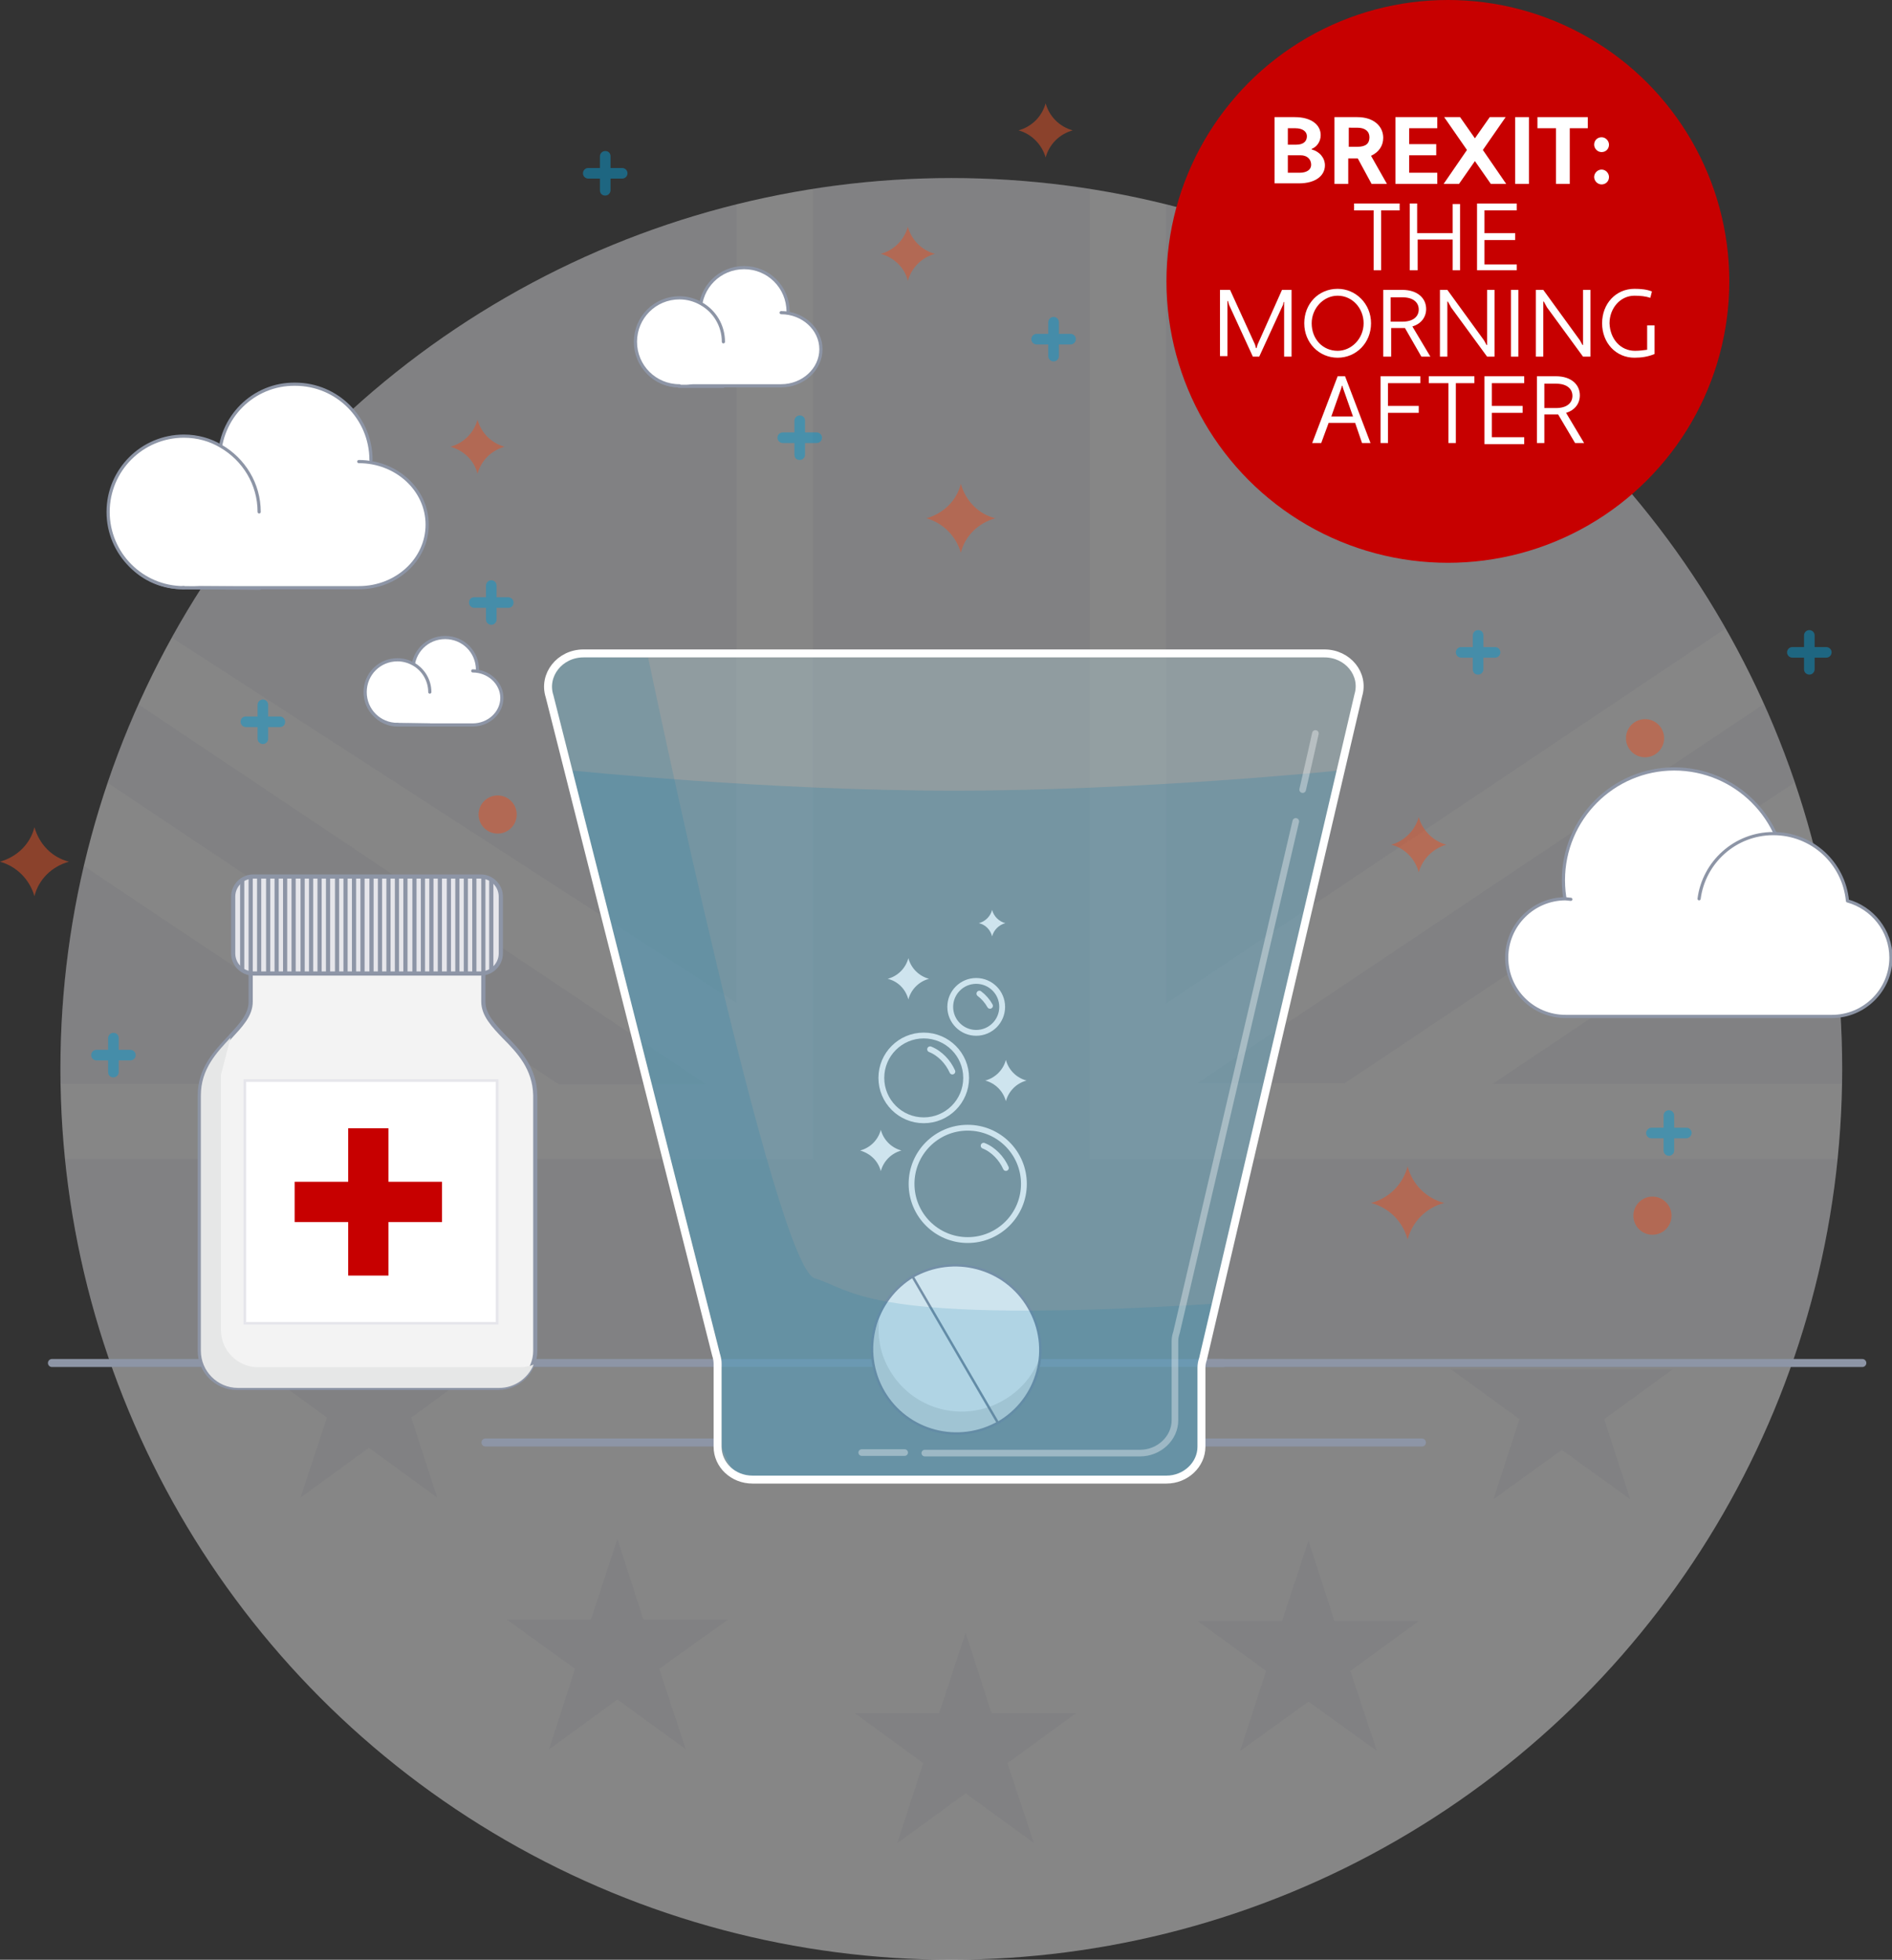 <?xml version="1.0" encoding="utf-8"?>
<!-- Generator: Adobe Illustrator 25.0.0, SVG Export Plug-In . SVG Version: 6.00 Build 0)  -->
<svg version="1.1" id="Layer_1" xmlns="http://www.w3.org/2000/svg" xmlns:xlink="http://www.w3.org/1999/xlink" x="0px" y="0px"
	 viewBox="0 0 357 369.8" style="enable-background:new 0 0 357 369.8;" xml:space="preserve">
<rect x="0" y="0" width="357" height="369.8" fill="#333333" stroke="none"/>
<style type="text/css">
	.st0{opacity:0.44;fill:#EEEEEE;enable-background:new    ;}
	.st1{opacity:0.15;fill:#666776;enable-background:new    ;}
	.st2{fill:none;stroke:#8D95A6;stroke-width:1.514;stroke-linecap:round;stroke-miterlimit:10;}
	.st3{opacity:0.5;}
	.st4{fill-rule:evenodd;clip-rule:evenodd;fill:#E45226;}
	.st5{fill-rule:evenodd;clip-rule:evenodd;fill:#0A99D0;}
	.st6{opacity:0.5;fill-rule:evenodd;clip-rule:evenodd;fill:#0A99D0;enable-background:new    ;}
	.st7{fill:#FFFFFF;}
	.st8{fill:none;stroke:#8D95A6;stroke-width:0.6;stroke-linecap:round;stroke-linejoin:round;stroke-miterlimit:10;}
	.st9{fill:none;stroke:#414A46;stroke-width:0.6;stroke-linecap:round;stroke-linejoin:round;stroke-miterlimit:10;}
	.st10{fill:#F3F3F3;stroke:#8D95A6;stroke-width:0.788;stroke-miterlimit:10;}
	.st11{fill:#E6E6EB;stroke:#8D95A6;stroke-width:0.788;stroke-miterlimit:10;}
	.st12{fill:none;stroke:#8D95A6;stroke-width:0.788;stroke-miterlimit:10;}
	.st13{fill:#E6E7E7;}
	.st14{fill:#FFFFFF;stroke:#E6E6EB;stroke-width:0.495;stroke-miterlimit:10;}
	.st15{fill:#C70000;}
	.st16{opacity:0.35;fill:#ACCDD8;enable-background:new    ;}
	.st17{fill:none;stroke:#FFFFFF;stroke-width:1.098;stroke-miterlimit:10;}
	.st18{fill:#FFFFFF;stroke:#8D95A6;stroke-width:0.461;stroke-linecap:round;stroke-linejoin:round;stroke-miterlimit:10;}
	.st19{fill:none;stroke:#8D95A6;stroke-width:0.461;stroke-linecap:round;stroke-linejoin:round;stroke-miterlimit:10;}
	.st20{opacity:0.22;fill:#959495;enable-background:new    ;}
	.st21{fill:none;stroke:#FFFFFF;stroke-width:1.098;stroke-linecap:round;stroke-miterlimit:10;}
	.st22{fill-rule:evenodd;clip-rule:evenodd;fill:#FFFFFF;}
	.st23{opacity:0.2;fill:#0C7BAB;enable-background:new    ;}
	.st24{opacity:0.15;fill:#0C7BAB;enable-background:new    ;}
	.st25{fill:none;stroke:#FFFFFF;stroke-width:1.5;stroke-linecap:round;stroke-linejoin:round;stroke-miterlimit:10;}
	.st26{opacity:0.7;}
	
		.st27{opacity:0.5;fill:none;stroke:#FFFFFF;stroke-width:1.25;stroke-linecap:round;stroke-linejoin:round;stroke-miterlimit:10;enable-background:new    ;}
	.st28{enable-background:new    ;}
</style>
<g id="Background">
	<circle class="st0" cx="179.5" cy="201.7" r="168.1"/>
	<g>
		<polygon class="st1" points="121.4,305.6 116.5,290.4 111.5,305.6 95.6,305.6 108.5,314.9 103.6,330.1 116.5,320.7 129.4,330.1 
			124.4,314.9 137.4,305.6 		"/>
		<polygon class="st1" points="90.3,258.2 48.9,258.2 61.7,267.5 56.7,282.6 69.6,273.2 82.5,282.6 77.6,267.5 		"/>
		<polygon class="st1" points="187.1,323.3 182.2,308.1 177.2,323.3 161.3,323.3 174.2,332.7 169.3,347.8 182.2,338.4 195.1,347.8 
			190.1,332.7 203,323.3 		"/>
		<polygon class="st1" points="273.8,258.4 286.7,267.8 281.8,282.9 294.7,273.6 307.6,282.9 302.7,267.8 315.6,258.4 		"/>
		<polygon class="st1" points="251.8,305.9 246.9,290.7 241.9,305.9 226,305.9 238.9,315.3 234,330.4 246.9,321.1 259.8,330.4 
			254.8,315.3 267.7,305.9 		"/>
	</g>
	<path class="st1" d="M133.1,204.5l-107-71.6c-2.2,4.8-4.1,9.7-5.8,14.8l85.1,56.9h27.7V204.5z M220,38.6v150.8l105.6-70.8
		C303.2,79.2,265.2,49.7,220,38.6z M253.6,204.5l85.1-56.9c-1.7-5-3.7-10-5.8-14.8l-107,71.6h27.7V204.5z M139,38.6
		C93.1,49.9,54.7,80.1,32.4,120.3l106.6,69V38.6z M343.2,163.2l-61.5,41.3h65.9c0-0.9,0-1.8,0-2.8
		C347.6,188.5,346,175.6,343.2,163.2z M15.8,163.4c-2.9,12.3-4.4,25.1-4.4,38.3c0,0.9,0,1.8,0,2.8h65.9L15.8,163.4z M205.6,35.6
		c-8.5-1.3-17.2-2-26.1-2c-8.9,0-17.6,0.7-26.1,2v183.1H12.3c1.4,13.7,4.4,26.8,8.8,39.3h316.8c4.4-12.5,7.5-25.7,8.8-39.3H205.6
		V35.6z"/>
	<line class="st2" x1="134.8" y1="272.2" x2="91.6" y2="272.2"/>
	<line class="st2" x1="230.8" y1="257.2" x2="9.8" y2="257.2"/>
	<line class="st2" x1="351.4" y1="257.2" x2="226.3" y2="257.2"/>
	<line class="st2" x1="268.3" y1="272.2" x2="226.8" y2="272.2"/>
</g>
<g id="Branded_elements">
	<g class="st3">
		<path class="st4" d="M181.3,104.3c0.8-3.2,3.3-5.6,6.5-6.5c-3.2-0.8-5.6-3.3-6.5-6.5c-0.8,3.2-3.3,5.6-6.5,6.5
			C178,98.7,180.4,101.2,181.3,104.3z"/>
		<path class="st5" d="M147.7,83.6c-0.5,0-1-0.4-1-1c0-0.5,0.4-1,1-1h2.2v-2.2c0-0.5,0.4-1,1-1s1,0.4,1,1v2.2h2.2c0.5,0,1,0.4,1,1
			c0,0.5-0.4,1-1,1h-2.2v2.2c0,0.5-0.4,1-1,1s-1-0.4-1-1v-2.2H147.7z"/>
		<path class="st5" d="M338.2,124.1c-0.5,0-1-0.4-1-1c0-0.5,0.4-1,1-1h2.2v-2.2c0-0.5,0.4-1,1-1c0.5,0,1,0.4,1,1v2.2h2.2
			c0.5,0,1,0.4,1,1c0,0.5-0.4,1-1,1h-2.2v2.2c0,0.5-0.4,1-1,1c-0.5,0-1-0.4-1-1v-2.2H338.2z"/>
		<path class="st4" d="M265.6,233.9c0.9-3.4,3.5-6,6.9-6.9c-3.4-0.9-6-3.5-6.9-6.9c-0.9,3.4-3.5,6-6.9,6.9
			C262.1,227.9,264.7,230.5,265.6,233.9z"/>
		<circle class="st4" cx="310.4" cy="139.3" r="3.6"/>
		<path class="st4" d="M298.3,88.6c0.7-2.5,2.6-4.4,5.1-5.1c-2.5-0.7-4.4-2.6-5.1-5.1c-0.7,2.5-2.6,4.4-5.1,5.1
			C295.7,84.2,297.6,86.2,298.3,88.6z"/>
		<path class="st4" d="M242.9,94.4c0.7-2.5,2.6-4.4,5.1-5.1c-2.5-0.7-4.4-2.6-5.1-5.1c-0.7,2.5-2.6,4.4-5.1,5.1
			C240.3,90,242.2,91.9,242.9,94.4z"/>
	</g>
	<g class="st3">
		<path class="st4" d="M6.5,169.1c0.8-3.2,3.3-5.6,6.5-6.5c-3.2-0.8-5.6-3.3-6.5-6.5c-0.8,3.2-3.3,5.6-6.5,6.5
			C3.2,163.5,5.6,166,6.5,169.1z"/>
		<path class="st5" d="M46.4,137.2c-0.5,0-1-0.4-1-1s0.4-1,1-1h2.2V133c0-0.5,0.4-1,1-1c0.5,0,1,0.4,1,1v2.2h2.2c0.5,0,1,0.4,1,1
			s-0.4,1-1,1h-2.2v2.2c0,0.5-0.4,1-1,1c-0.5,0-1-0.4-1-1v-2.2H46.4z"/>
		<path class="st5" d="M89.5,114.7c-0.5,0-1-0.4-1-1s0.4-1,1-1h2.2v-2.2c0-0.5,0.4-1,1-1c0.5,0,1,0.4,1,1v2.2h2.2c0.5,0,1,0.4,1,1
			s-0.4,1-1,1h-2.2v2.2c0,0.5-0.4,1-1,1c-0.5,0-1-0.4-1-1v-2.2H89.5z"/>
		<circle class="st4" cx="93.9" cy="153.7" r="3.6"/>
		<path class="st4" d="M90.1,89.4c0.7-2.5,2.6-4.4,5.1-5.1c-2.5-0.7-4.4-2.6-5.1-5.1c-0.7,2.5-2.6,4.4-5.1,5.1
			C87.5,85,89.5,86.9,90.1,89.4z"/>
		<path class="st4" d="M34.7,95.1c0.7-2.5,2.6-4.4,5.1-5.1c-2.5-0.7-4.4-2.6-5.1-5.1c-0.7,2.5-2.6,4.4-5.1,5.1
			C32.1,90.7,34.1,92.7,34.7,95.1z"/>
	</g>
	<g class="st3">
		<path class="st5" d="M311.6,214.8c-0.6,0-1-0.5-1-1s0.5-1,1-1h2.3v-2.3c0-0.6,0.5-1,1-1c0.6,0,1,0.5,1,1v2.3h2.3c0.6,0,1,0.5,1,1
			s-0.5,1-1,1h-2.3v2.3c0,0.6-0.5,1-1,1c-0.6,0-1-0.5-1-1v-2.3H311.6z"/>
		<circle class="st4" cx="311.8" cy="229.4" r="3.6"/>
		<path class="st4" d="M267.7,164.6c0.7-2.5,2.7-4.5,5.2-5.2c-2.5-0.7-4.5-2.7-5.2-5.2c-0.7,2.5-2.7,4.5-5.2,5.2
			C265,160,267,162,267.7,164.6z"/>
	</g>
	<g class="st3">
		<circle class="st4" cx="93.1" cy="228.6" r="3.6"/>
		<path class="st4" d="M51.9,177.8c0.7-2.5,2.7-4.5,5.2-5.2c-2.5-0.7-4.5-2.7-5.2-5.2c-0.7,2.5-2.7,4.5-5.2,5.2
			C49.3,173.2,51.3,175.2,51.9,177.8z"/>
	</g>
	<g class="st3">
		<path class="st5" d="M111,33.7c-0.5,0-1-0.4-1-1c0-0.5,0.4-1,1-1h2.2v-2.2c0-0.5,0.4-1,1-1s1,0.4,1,1v2.2h2.2c0.5,0,1,0.4,1,1
			c0,0.5-0.4,1-1,1h-2.2v2.2c0,0.5-0.4,1-1,1s-1-0.4-1-1v-2.2H111z"/>
		<path class="st5" d="M263.2,69.2c-0.5,0-1-0.4-1-1c0-0.5,0.4-1,1-1h2.2V65c0-0.5,0.4-1,1-1s1,0.4,1,1v2.2h2.2c0.5,0,1,0.4,1,1
			c0,0.5-0.4,1-1,1h-2.2v2.2c0,0.5-0.4,1-1,1s-1-0.4-1-1v-2.2H263.2z"/>
		<circle class="st4" cx="263.4" cy="83.4" r="3.6"/>
		<path class="st4" d="M197.3,29.7c0.7-2.5,2.6-4.4,5.1-5.1c-2.5-0.7-4.4-2.6-5.1-5.1c-0.7,2.5-2.6,4.4-5.1,5.1
			C194.7,25.3,196.6,27.3,197.3,29.7z"/>
		<path class="st4" d="M171.3,53c0.7-2.5,2.6-4.4,5.1-5.1c-2.5-0.7-4.4-2.6-5.1-5.1c-0.7,2.5-2.6,4.4-5.1,5.1
			C168.7,48.6,170.7,50.5,171.3,53z"/>
	</g>
	<path class="st6" d="M195.6,65c-0.5,0-1-0.4-1-1c0-0.5,0.4-1,1-1h2.2v-2.2c0-0.5,0.4-1,1-1c0.5,0,1,0.4,1,1V63h2.2c0.5,0,1,0.4,1,1
		c0,0.5-0.4,1-1,1h-2.2v2.2c0,0.5-0.4,1-1,1c-0.5,0-1-0.4-1-1V65H195.6z"/>
	<g class="st3">
		<path class="st5" d="M275.7,124.1c-0.5,0-1-0.4-1-1c0-0.5,0.4-1,1-1h2.2v-2.2c0-0.5,0.4-1,1-1s1,0.4,1,1v2.2h2.2c0.5,0,1,0.4,1,1
			c0,0.5-0.4,1-1,1h-2.2v2.2c0,0.5-0.4,1-1,1s-1-0.4-1-1v-2.2H275.7z"/>
	</g>
	<g class="st3">
		<path class="st5" d="M18.2,200.1c-0.5,0-1-0.4-1-1c0-0.5,0.4-1,1-1h2.2v-2.2c0-0.5,0.4-1,1-1s1,0.4,1,1v2.2h2.2c0.5,0,1,0.4,1,1
			c0,0.5-0.4,1-1,1h-2.2v2.2c0,0.5-0.4,1-1,1s-1-0.4-1-1v-2.2H18.2z"/>
	</g>
	<g>
		<g>
			<path class="st7" d="M21.6,99c0,6.6,5.8,11.9,12.9,11.9h33.2c7.1,0,12.9-5.3,12.9-11.9l0,0c0-6.6-5.8-11.9-12.9-11.9H34.5
				C27.4,87.1,21.6,92.4,21.6,99L21.6,99z"/>
			<path class="st7" d="M41.4,86.7c0-7.9,6.4-14.3,14.3-14.2c7.9,0,14.3,6.4,14.3,14.3s-6.4,14.3-14.3,14.3
				C47.8,101,41.4,94.6,41.4,86.7z"/>
			<path class="st8" d="M34.5,87.1c-7.1,0-12.9,5.3-12.9,11.9l0,0c0,6.6,5.8,11.9,12.9,11.9h33.2c7.1,0,12.9-5.3,12.9-11.9l0,0
				c0-6.6-5.8-11.9-12.9-11.9"/>
			<path class="st8" d="M41.4,86.7c0-7.9,6.4-14.3,14.3-14.2c7.9,0,14.3,6.4,14.3,14.3"/>
			<path class="st7" d="M20.4,96.6c0-7.9,6.4-14.3,14.3-14.3S49,88.7,48.9,96.6c0,7.9-6.4,14.3-14.3,14.2
				C26.8,110.9,20.4,104.5,20.4,96.6z"/>
			<path class="st8" d="M34.7,110.9c-7.9,0-14.3-6.4-14.3-14.3s6.4-14.3,14.3-14.3c2.6,0,5,0.7,7,1.9c4.3,2.5,7.2,7.1,7.2,12.4"/>
			<path class="st9" d="M46.1,110.9"/>
			<line class="st8" x1="49" y1="111" x2="34.5" y2="110.9"/>
		</g>
		<g>
			<path class="st7" d="M69.4,131.7c0,2.8,2.5,5.1,5.5,5.1h14.2c3,0,5.5-2.3,5.5-5.1l0,0c0-2.8-2.5-5.1-5.5-5.1H74.9
				C71.9,126.6,69.5,128.9,69.4,131.7L69.4,131.7z"/>
			<path class="st7" d="M77.9,126.4c0-3.4,2.7-6.1,6.1-6.1s6.1,2.7,6.1,6.1s-2.7,6.1-6.1,6.1S77.9,129.8,77.9,126.4z"/>
			<path class="st8" d="M75,126.6c-3,0-5.5,2.3-5.5,5.1l0,0c0,2.8,2.5,5.1,5.5,5.1h14.2c3,0,5.5-2.3,5.5-5.1l0,0
				c0-2.8-2.5-5.1-5.5-5.1"/>
			<path class="st8" d="M77.9,126.4c0-3.4,2.7-6.1,6.1-6.1s6.1,2.7,6.1,6.1"/>
			<path class="st7" d="M68.9,130.6c0-3.4,2.7-6.1,6.1-6.1s6.1,2.7,6.1,6.1c0,3.4-2.7,6.1-6.1,6.1C71.6,136.7,68.9,134,68.9,130.6z"
				/>
			<path class="st8" d="M75,136.7c-3.4,0-6.1-2.7-6.1-6.1c0-3.4,2.7-6.1,6.1-6.1c1.1,0,2.1,0.3,3,0.8c1.8,1,3.1,3,3.1,5.3"/>
			<path class="st9" d="M79.9,136.7"/>
			<line class="st8" x1="81.1" y1="136.8" x2="74.9" y2="136.7"/>
		</g>
	</g>
	<g>
		<path class="st7" d="M120.6,65.9c0,3.8,3.4,6.9,7.5,6.9h19.3c4.1,0,7.5-3.1,7.5-6.9l0,0c0-3.8-3.4-6.9-7.5-6.9h-19.3
			C124,59,120.6,62.1,120.6,65.9L120.6,65.9z"/>
		<path class="st7" d="M132.1,58.8c0-4.6,3.7-8.3,8.3-8.3s8.3,3.7,8.3,8.3s-3.7,8.3-8.3,8.3S132.1,63.4,132.1,58.8z"/>
		<path class="st8" d="M128.1,59c-4.1,0-7.5,3.1-7.5,6.9l0,0c0,3.8,3.4,6.9,7.5,6.9h19.3c4.1,0,7.5-3.1,7.5-6.9l0,0
			c0-3.8-3.4-6.9-7.5-6.9"/>
		<path class="st8" d="M132.1,58.8c0-4.6,3.7-8.3,8.3-8.3s8.3,3.7,8.3,8.3"/>
		<path class="st7" d="M119.9,64.5c0-4.6,3.7-8.3,8.3-8.3c4.6,0,8.3,3.7,8.3,8.3s-3.7,8.3-8.3,8.3C123.6,72.8,119.9,69.1,119.9,64.5
			z"/>
		<path class="st8" d="M128.2,72.8c-4.6,0-8.3-3.7-8.3-8.3c0-4.6,3.7-8.3,8.3-8.3c1.5,0,2.9,0.4,4.1,1.1c2.5,1.4,4.2,4.1,4.2,7.2"/>
		<path class="st9" d="M134.8,72.9"/>
		<line class="st8" x1="136.5" y1="72.9" x2="128.1" y2="72.9"/>
	</g>
	<g>
		<g>
			<path class="st7" d="M295,166.1c0-11.6,9.4-21,20.9-21c11.6,0,21,9.4,21,21s-9.4,20.9-21,20.9C304.4,187.1,295,177.7,295,166.1z"
				/>
			<path class="st8" d="M295,166.1c0-11.6,9.4-21,20.9-21c11.6,0,21,9.4,21,21s-9.4,20.9-21,20.9C304.4,187.1,295,177.7,295,166.1z"
				/>
			<g>
				<path class="st7" d="M295.3,169.6h25.3c0.9-6.9,6.8-12.3,14-12.3c7.3,0,13.3,5.5,14,12.7c4.7,1.3,8.2,5.6,8.2,10.7
					c0,6.1-5,11.1-11.1,11.1h-50.3c-6.2,0-11.1-5-11.1-11.1C284.2,174.6,289.2,169.6,295.3,169.6z"/>
				<path class="st8" d="M320.6,169.6c0.9-6.9,6.8-12.3,14-12.3c7.3,0,13.3,5.5,14,12.7c4.7,1.3,8.2,5.6,8.2,10.7
					c0,6.1-5,11.1-11.1,11.1h-50.3c-6.2,0-11.1-5-11.1-11.1s5-11.1,11.1-11.1l1,0.1"/>
			</g>
		</g>
	</g>
</g>
<g id="Bottle_of_tablets">
	<path class="st10" d="M95.2,195.7c-2.1-2.2-4-4.2-4-6.7v-5.4H47.3v5.4c0,2.6-1.9,4.5-4,6.8c-2.6,2.8-5.6,5.9-5.6,10.9v48.2
		c0,3.8,3.1,7,7,7H94c3.8,0,7-3.1,7-7v-48.2C100.9,201.6,97.9,198.4,95.2,195.7z"/>
	<path class="st11" d="M90.7,165.4H47.8c-2.1,0-3.8,1.7-3.8,3.8v10.7c0,2.1,1.7,3.8,3.8,3.8h42.9c2.1,0,3.8-1.7,3.8-3.8v-10.7
		C94.5,167.1,92.8,165.4,90.7,165.4z"/>
	<line class="st12" x1="91.2" y1="165.4" x2="91.2" y2="183.6"/>
	<line class="st12" x1="89.5" y1="165.4" x2="89.5" y2="183.6"/>
	<line class="st12" x1="92.7" y1="166" x2="92.7" y2="183"/>
	<line class="st12" x1="87.9" y1="165.4" x2="87.9" y2="183.6"/>
	<line class="st12" x1="86.3" y1="165.4" x2="86.3" y2="183.6"/>
	<line class="st12" x1="84.7" y1="165.4" x2="84.7" y2="183.6"/>
	<line class="st12" x1="83" y1="165.4" x2="83" y2="183.6"/>
	<line class="st12" x1="81.4" y1="165.4" x2="81.4" y2="183.6"/>
	<line class="st12" x1="79.8" y1="165.4" x2="79.8" y2="183.6"/>
	<line class="st12" x1="78.2" y1="165.4" x2="78.2" y2="183.6"/>
	<line class="st12" x1="76.5" y1="165.4" x2="76.5" y2="183.6"/>
	<line class="st12" x1="74.9" y1="165.4" x2="74.9" y2="183.6"/>
	<line class="st12" x1="73.3" y1="165.4" x2="73.3" y2="183.6"/>
	<line class="st12" x1="71.7" y1="165.4" x2="71.7" y2="183.6"/>
	<line class="st12" x1="70.1" y1="165.4" x2="70.1" y2="183.6"/>
	<line class="st12" x1="68.4" y1="165.4" x2="68.4" y2="183.6"/>
	<line class="st12" x1="66.8" y1="165.4" x2="66.8" y2="183.6"/>
	<line class="st12" x1="65.2" y1="165.4" x2="65.2" y2="183.6"/>
	<line class="st12" x1="63.6" y1="165.4" x2="63.6" y2="183.6"/>
	<line class="st12" x1="61.9" y1="165.4" x2="61.9" y2="183.6"/>
	<line class="st12" x1="60.3" y1="165.4" x2="60.3" y2="183.6"/>
	<line class="st12" x1="58.7" y1="165.4" x2="58.7" y2="183.6"/>
	<line class="st12" x1="57.1" y1="165.4" x2="57.1" y2="183.6"/>
	<line class="st12" x1="55.4" y1="165.4" x2="55.4" y2="183.6"/>
	<line class="st12" x1="53.8" y1="165.4" x2="53.8" y2="183.6"/>
	<line class="st12" x1="52.2" y1="165.4" x2="52.2" y2="183.6"/>
	<line class="st12" x1="50.6" y1="165.4" x2="50.6" y2="183.6"/>
	<line class="st12" x1="48.9" y1="165.4" x2="48.9" y2="183.6"/>
	<line class="st12" x1="47.3" y1="165.4" x2="47.3" y2="183.6"/>
	<line class="st12" x1="45.7" y1="166" x2="45.7" y2="183"/>
	<path class="st13" d="M43.5,195.8c-2.6,2.8-5.6,5.9-5.6,10.9v48.2c0,3.8,3.1,7,7,7h49.3c2.9,0,5.4-1.8,6.5-4.4
		c-0.8,0.3-1.7,0.5-2.6,0.5H48.7c-3.8,0-7-3.1-7-7v-48.2"/>
	<rect x="46.2" y="203.9" class="st14" width="47.6" height="45.8"/>
	<rect x="65.7" y="212.9" class="st15" width="7.6" height="27.8"/>
	<rect x="55.6" y="223" class="st15" width="27.8" height="7.6"/>
</g>
<g id="Glass_content">
	<path class="st16" d="M110.1,123.8h139.8c4.4,0,7.6,3.9,6.4,7.9L227,256.9c-0.2,0.6-0.3,1.1-0.3,1.7v14.8c0,3.4-3,6.2-6.6,6.2H142
		c-3.7,0-6.6-2.8-6.6-6.2v-15.6c0-0.6-0.1-1.2-0.3-1.8l-31.4-124.2C102.4,127.9,105.6,123.8,110.1,123.8z"/>
	<g>
		<circle class="st17" cx="182.6" cy="223.4" r="10.6"/>
		<circle class="st17" cx="174.3" cy="203.4" r="8"/>
		<circle class="st17" cx="184.2" cy="190" r="4.9"/>
		<g>
			<path class="st18" d="M166.7,262.6c-4.4-7.6-1.9-17.4,5.8-21.9l16.1,27.6C180.9,272.8,171.1,270.2,166.7,262.6z"/>
			<g>
				<g>
					<path class="st7" d="M194.1,246.7c-4.4-7.6-14.2-10.2-21.9-5.8l16.1,27.6C196,264.1,198.6,254.3,194.1,246.7z"/>
				</g>
				<g>
					<path class="st19" d="M194.1,246.7c-4.4-7.6-14.2-10.2-21.9-5.8l16.1,27.6C196,264.1,198.6,254.3,194.1,246.7z"/>
				</g>
			</g>
			<path class="st20" d="M165.9,248.9c-0.4,3.3,0.2,6.7,2,9.7c4.4,7.5,14,10,21.5,5.6c3.1-1.8,5.3-4.4,6.6-7.5
				c-0.6,4.7-3.2,9.2-7.7,11.7c-7.5,4.4-17.1,1.8-21.5-5.6C164.2,258.4,164,253.3,165.9,248.9z"/>
		</g>
		<path class="st21" d="M175.5,198c1,0.4,1.8,1,2.5,1.7s1.3,1.6,1.7,2.5"/>
		<path class="st21" d="M184.8,187.5c0.8,0.6,1.5,1.4,2,2.3"/>
		<path class="st21" d="M185.6,216.2c1,0.4,1.8,1,2.5,1.7s1.3,1.6,1.7,2.5"/>
		<path class="st22" d="M189.8,207.8c0.5-1.9,2-3.4,3.9-3.9c-1.9-0.5-3.4-2-3.9-3.9c-0.5,1.9-2,3.4-3.9,3.9
			C187.8,204.4,189.3,205.9,189.8,207.8z"/>
		<path class="st22" d="M166.2,221c0.5-1.9,2-3.4,3.9-3.9c-1.9-0.5-3.4-2-3.9-3.9c-0.5,1.9-2,3.4-3.9,3.9
			C164.3,217.7,165.7,219.1,166.2,221z"/>
		<path class="st22" d="M171.4,188.6c0.5-1.9,2-3.4,3.9-3.9c-1.9-0.5-3.4-2-3.9-3.9c-0.5,1.9-2,3.4-3.9,3.9
			C169.5,185.2,170.9,186.7,171.4,188.6z"/>
		<path class="st22" d="M187.2,176.7c0.3-1.2,1.3-2.2,2.5-2.5c-1.2-0.3-2.2-1.3-2.5-2.5c-0.3,1.2-1.3,2.2-2.5,2.5
			C186,174.5,186.9,175.5,187.2,176.7z"/>
	</g>
</g>
<g id="Glass">
	<path class="st23" d="M108,145.4c0,0,36.5,3.8,72,3.8s72.6-3.8,72.6-3.8l-25.8,112.7l-0.1,15.9c0,0-0.7,5.2-6.5,5.1s-78.1,0-78.1,0
		s-5.1-0.7-5.9-5.8c-0.7-5.2,0-16.4,0-16.4L108,145.4z"/>
	<path class="st24" d="M122.3,124.1c0,0,23.9,114.8,31.4,117.1s9.9,8.9,75.7,4.8c0.2-0.3-2.4,10.4-2.4,10.4l-0.4,17.6l-2.3,4.4
		l-12,0.3l-64.4,0.4l-9.1-0.4l-2.6-5.5v-16.4L104,130.4c-1.1-3.3,1.6-6.6,5.3-6.5L122.3,124.1z"/>
	<path class="st25" d="M110.1,123.3h139.8c4.4,0,7.6,3.9,6.4,7.9L227,256.4c-0.2,0.6-0.3,1.1-0.3,1.7V273c0,3.4-3,6.2-6.6,6.2H142
		c-3.7,0-6.6-2.8-6.6-6.2v-15.6c0-0.6-0.1-1.2-0.3-1.8l-31.4-124.2C102.4,127.4,105.6,123.3,110.1,123.3z"/>
	<g class="st26">
		<path class="st27" d="M244.5,155L222,251.4c-0.2,0.6-0.3,1.1-0.3,1.7V268c0,3.4-3,6.2-6.6,6.2h-40.6"/>
		<line class="st27" x1="170.7" y1="274.1" x2="162.6" y2="274.1"/>
		<polyline class="st27" points="248.2,138.4 247.4,142 246.6,145.5 245.8,149 		"/>
	</g>
</g>
<g id="Title">
	<g>
		<circle class="st15" cx="273.2" cy="53.1" r="53.1"/>
		<g class="st28">
			<path class="st7" d="M240.4,22.1h3.9c3.2,0,4.9,1.5,4.9,3.4c0,1.2-0.7,2.2-1.7,2.6v0.1c1.5,0.4,2.5,1.6,2.5,3
				c0,1.9-1.7,3.4-4.9,3.4h-4.6V22.1z M243,24.2v3.1h1.6c1.3,0,2-0.6,2-1.6c0-0.8-0.7-1.5-2.2-1.5H243z M243,29.3v3.3h2.2
				c1.4,0,2.2-0.6,2.2-1.5c0-1-0.7-1.8-2-1.8H243z"/>
			<path class="st7" d="M251.9,22.1h4.2c3.2,0,4.9,1.8,4.9,3.9c0,1.5-0.8,2.7-2.3,3.4l3,5.3h-2.9l-2.6-4.8h-1.8v4.8h-2.6V22.1z
				 M254.5,24.2v3.5h1.6c1.6,0,2.3-0.6,2.3-1.8c0-1.1-0.8-1.8-2.3-1.8H254.5z"/>
			<path class="st7" d="M263.3,34.7V22.1h7.9v2.1h-5.3v3h5.1v2.1h-5.1v3.3h5.3v2.1H263.3z"/>
			<path class="st7" d="M278.3,30.4l-3,4.3h-2.9l4.4-6.4l-4.3-6.2h3l2.8,4l2.8-4h3l-4.3,6.2l4.4,6.4h-2.9L278.3,30.4z"/>
			<path class="st7" d="M285.9,22.1h2.6v12.6h-2.6V22.1z"/>
			<path class="st7" d="M296.2,24.2v10.5h-2.6V24.2h-3.5v-2.1h9.5v2.1H296.2z"/>
			<path class="st7" d="M302.2,25.9c0.8,0,1.4,0.7,1.4,1.4c0,0.8-0.6,1.4-1.4,1.4c-0.8,0-1.4-0.7-1.4-1.4
				C300.8,26.5,301.4,25.9,302.2,25.9z M302.2,32c0.8,0,1.4,0.7,1.4,1.4c0,0.8-0.6,1.4-1.4,1.4c-0.8,0-1.4-0.7-1.4-1.4
				C300.8,32.7,301.4,32,302.2,32z"/>
		</g>
		<g class="st28">
			<path class="st7" d="M260.6,39.7V51h-1.4V39.7h-3.7v-1.3h8.6v1.3H260.6z"/>
			<path class="st7" d="M274.2,45.2h-6.7V51H266V38.4h1.4V44h6.7v-5.5h1.4V51h-1.4V45.2z"/>
			<path class="st7" d="M278.7,51V38.4h7.5v1.3h-6.1V44h5.8v1.3h-5.8v4.6h6.1V51H278.7z"/>
		</g>
		<g class="st28">
			<path class="st7" d="M242.3,57l-0.1,0l-0.1,0.5l-4.5,9.8h-1.2l-4.5-9.8l-0.2-0.7l-0.1,0v10.4h-1.4V54.7h1.9l4.7,10.3l0.2,0.7h0.1
				l0.2-0.7l4.6-10.3h1.8v12.6h-1.4V57z"/>
			<path class="st7" d="M252.4,54.5c3.4,0,6.3,2.8,6.3,6.5s-2.8,6.5-6.3,6.5c-3.5,0-6.3-2.8-6.3-6.5S248.8,54.5,252.4,54.5z
				 M252.4,66.2c2.6,0,4.9-2.3,4.9-5.2c0-2.8-2.1-5.2-4.9-5.2c-2.7,0-4.9,2.4-4.9,5.2C247.5,64,249.6,66.2,252.4,66.2z"/>
			<path class="st7" d="M265.1,61.9h-2.6v5.4H261V54.7h3.6c2.9,0,4.5,1.6,4.5,3.6c0,1.5-0.9,2.8-2.6,3.3l3.4,5.7h-1.7L265.1,61.9z
				 M262.4,56v4.7h2.2c2.1,0,3.1-1,3.1-2.3c0-1.3-1-2.3-3.1-2.3H262.4z"/>
			<path class="st7" d="M273.8,58l-0.6-1.1l-0.1,0v10.4h-1.4V54.7h1.4l6.9,9.5l0.5,0.9l0.1,0V54.7h1.4v12.6h-1.4L273.8,58z"/>
			<path class="st7" d="M285.1,54.7h1.4v12.6h-1.4V54.7z"/>
			<path class="st7" d="M291.9,58l-0.6-1.1l-0.1,0v10.4h-1.4V54.7h1.4l6.9,9.5l0.5,0.9l0.1,0V54.7h1.4v12.6h-1.4L291.9,58z"/>
			<path class="st7" d="M308.5,66.2c0.8,0,1.6-0.1,2.3-0.2v-4.6h1.4v5.4c-1.2,0.5-2.4,0.7-3.8,0.7c-3.5,0-6.1-2.8-6.1-6.5
				s2.6-6.5,6.1-6.5c1.2,0,2.3,0.1,3.3,0.5l-0.3,1.2c-0.9-0.3-1.9-0.4-3-0.4c-2.7,0-4.7,2.4-4.7,5.2C303.8,64,305.8,66.2,308.5,66.2
				z"/>
		</g>
		<g class="st28">
			<path class="st7" d="M255.7,79.8h-5l-1.4,3.8h-1.7l4.8-12.6h1.4l4.8,12.6H257L255.7,79.8z M251.2,78.6h4.1l-1.9-5.4l-0.1-0.4
				h-0.1l-0.1,0.4L251.2,78.6z"/>
		</g>
		<g class="st28">
			<path class="st7" d="M261.9,77.8v5.8h-1.4V71h7.5v1.3h-6.1v4.3h5.8v1.3H261.9z"/>
		</g>
		<g class="st28">
			<path class="st7" d="M274.7,72.3v11.3h-1.4V72.3h-3.7V71h8.6v1.3H274.7z"/>
			<path class="st7" d="M280.1,83.6V71h7.5v1.3h-6.1v4.3h5.8v1.3h-5.8v4.6h6.1v1.3H280.1z"/>
			<path class="st7" d="M294,78.2h-2.6v5.4H290V71h3.6c2.9,0,4.5,1.6,4.5,3.6c0,1.5-0.9,2.8-2.6,3.3l3.4,5.7h-1.7L294,78.2z
				 M291.4,72.3V77h2.2c2.1,0,3.1-1,3.1-2.3c0-1.3-1-2.3-3.1-2.3H291.4z"/>
		</g>
	</g>
</g>
</svg>

